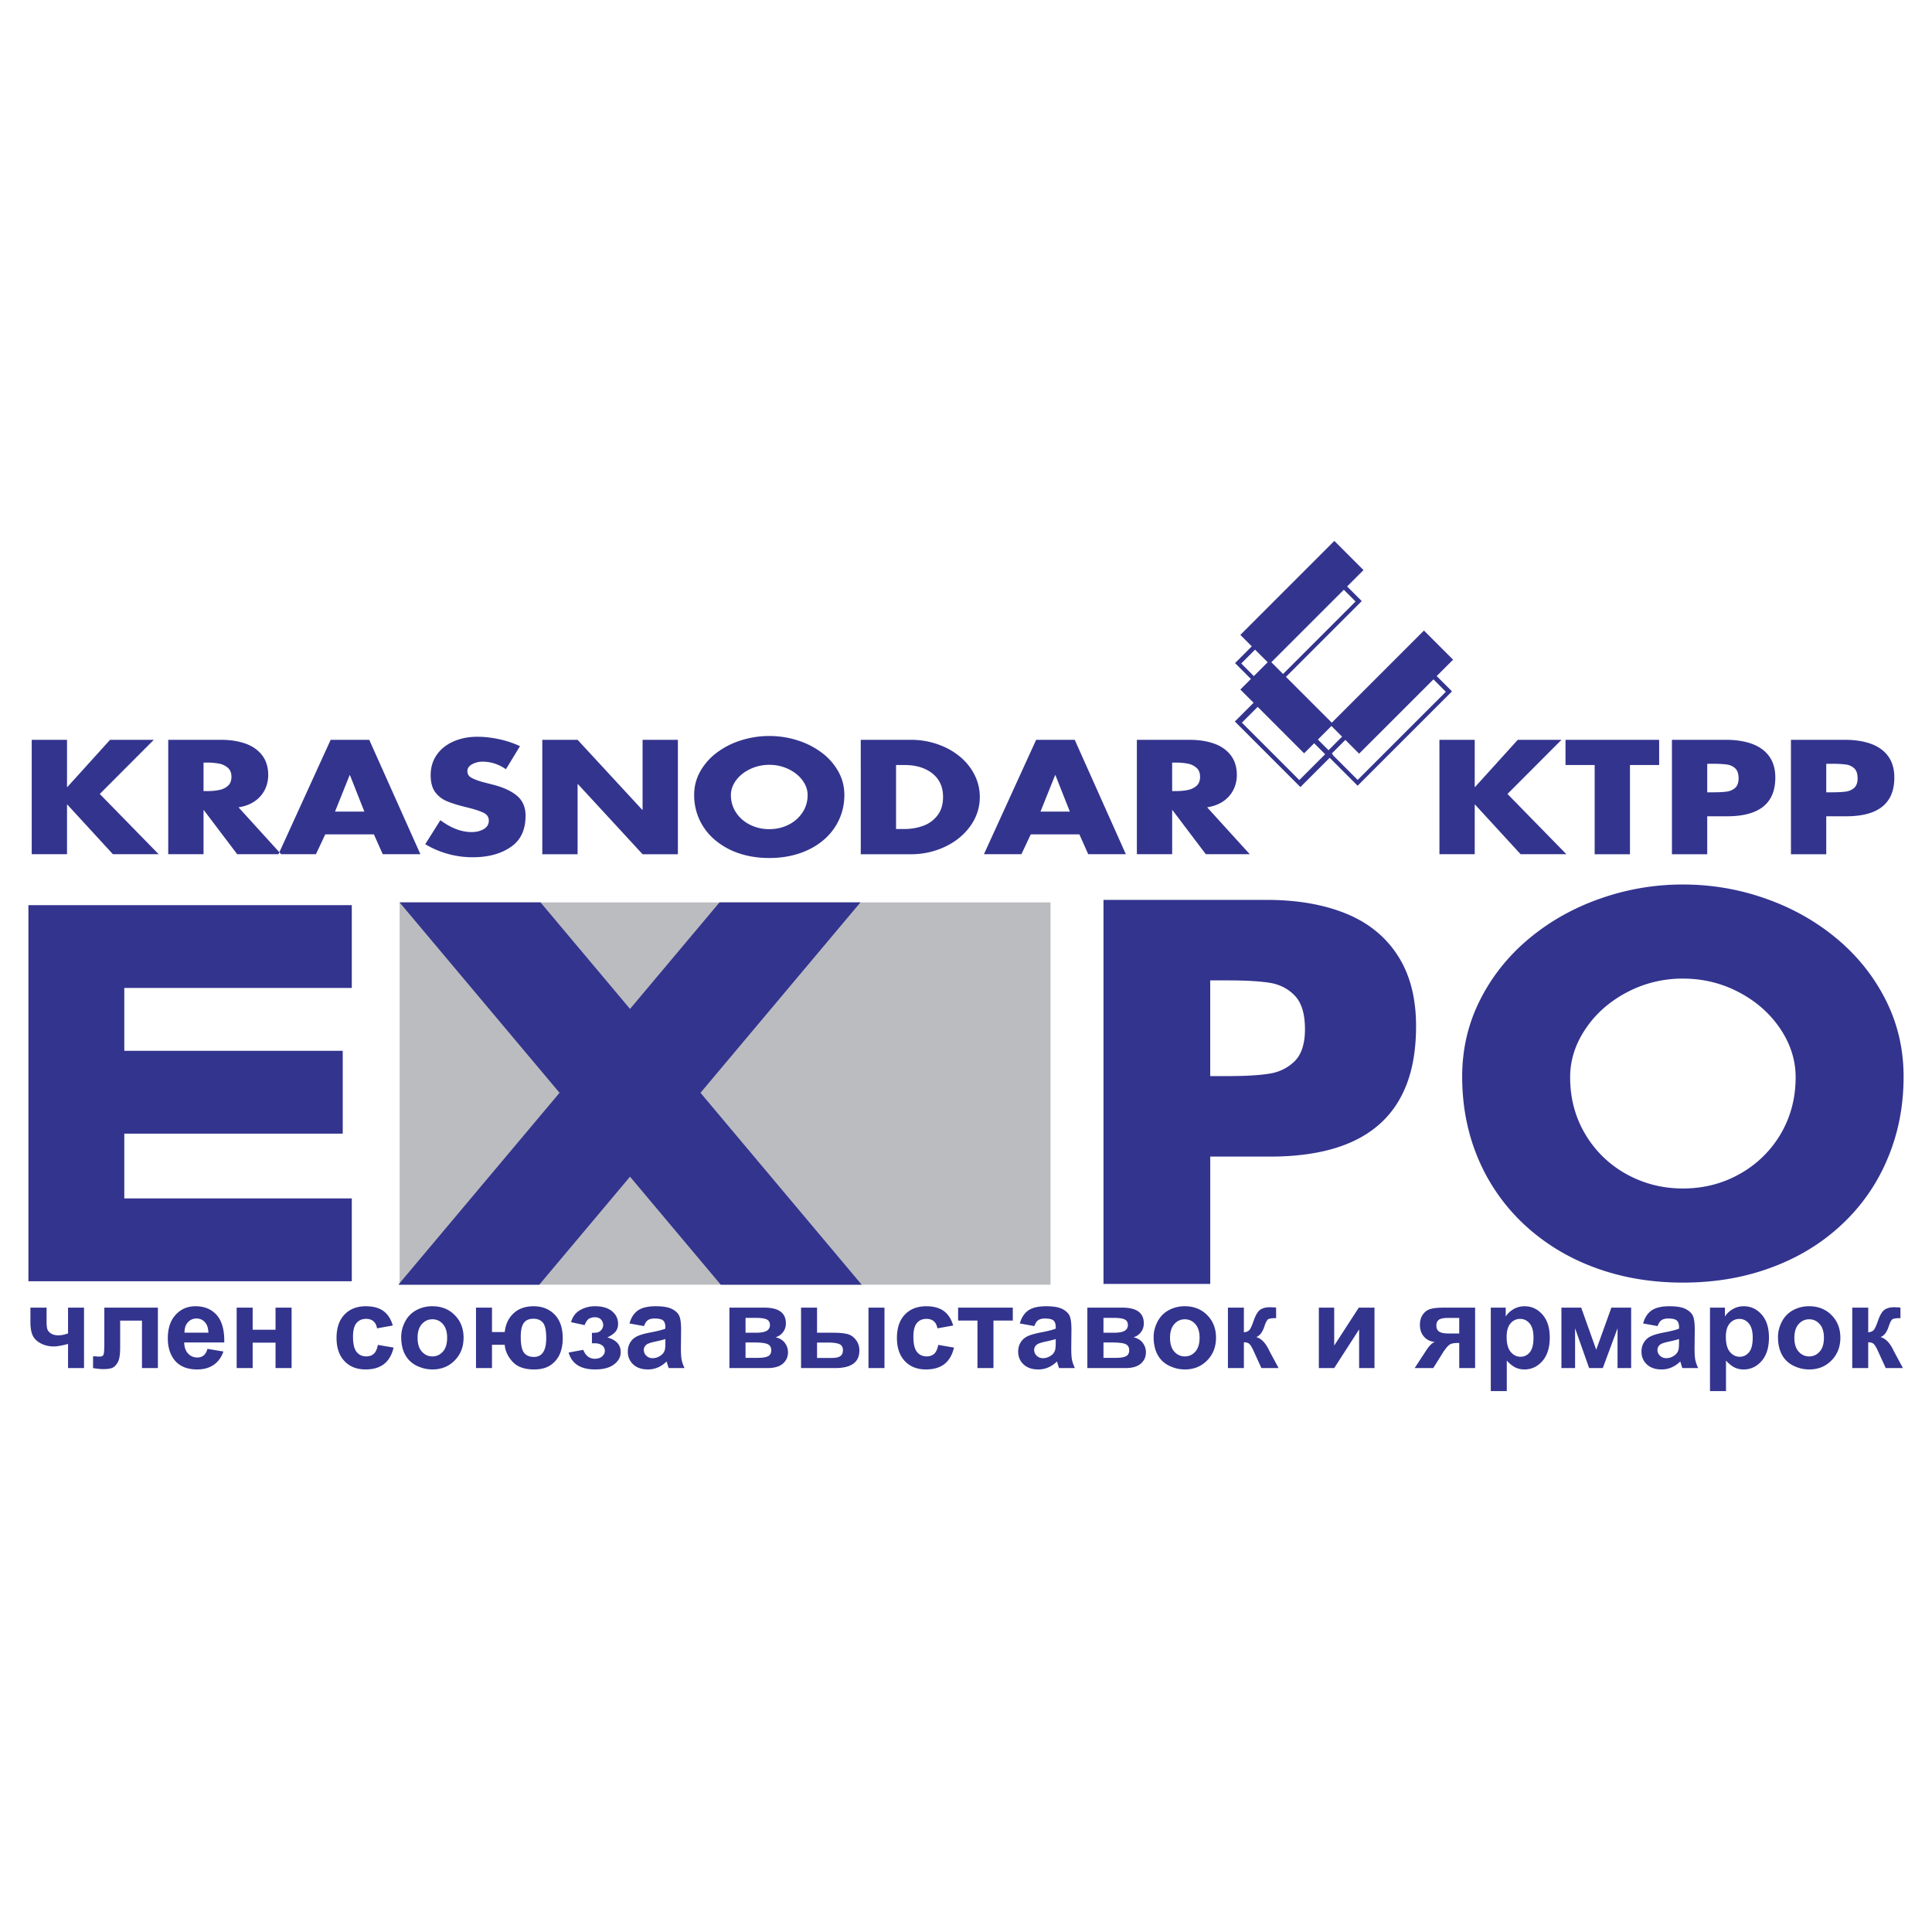 <svg xmlns="http://www.w3.org/2000/svg" width="2500" height="2500" viewBox="0 0 192.756 192.756"><g fill-rule="evenodd" clip-rule="evenodd"><path fill="#fff" d="M0 0h192.756v192.756H0V0z"/><path fill="#bbbcbf" d="M39.873 90.032h64.938v38.142H39.873V90.032z"/><path d="M10.981 73.812h4.364l-5.391 5.403 5.878 6.011h-4.566l-4.543-4.949h-.036v4.949H3.165V73.812h3.522v4.704h.036l4.258-4.704zm12.815 6.735l4.256 4.679h-4.385l-3.324-4.391h-.036v4.391h-3.522V73.812h5.265c.916 0 1.729.126 2.438.376.71.251 1.264.643 1.669 1.171.401.527.602 1.184.602 1.963 0 .532-.114 1.027-.344 1.483a3.058 3.058 0 0 1-1.009 1.141c-.445.303-.981.506-1.61.601zm-3.489-4.464v2.844h.342c.461 0 .865-.035 1.219-.109.35-.07.643-.212.877-.421.23-.211.347-.507.347-.894 0-.383-.117-.681-.347-.89a1.837 1.837 0 0 0-.877-.424 6.271 6.271 0 0 0-1.219-.106h-.342zm16.995 7.16h-4.848l-.935 1.983h-3.736l5.207-11.415h3.849l5.104 11.415h-3.756l-.885-1.983zm-.952-2.271l-1.434-3.634h-.033l-1.458 3.634h2.925zm15.527-6.526l-1.401 2.301c-.722-.503-1.501-.756-2.336-.756-.368 0-.712.085-1.03.254-.32.169-.479.404-.479.699 0 .293.14.515.425.664.284.152.662.293 1.138.426l.896.23c1.058.257 1.877.628 2.465 1.11.587.482.881 1.151.881 2.009 0 1.379-.467 2.402-1.399 3.07-1.006.717-2.291 1.075-3.848 1.075a9.191 9.191 0 0 1-4.762-1.301l1.509-2.396c1.061.791 2.105 1.185 3.127 1.185.455 0 .85-.099 1.195-.293.341-.198.512-.482.512-.856 0-.363-.194-.631-.583-.805-.387-.174-.905-.341-1.555-.499-.851-.205-1.531-.412-2.04-.626A2.743 2.743 0 0 1 43.398 79c-.288-.409-.431-.964-.431-1.663 0-.761.197-1.429.595-2.009.399-.581.953-1.029 1.666-1.347.71-.315 1.516-.475 2.411-.475.694 0 1.426.083 2.192.253a9.317 9.317 0 0 1 2.046.687zm2.228 10.781V73.812h3.522l6.444 6.978h.04v-6.978h3.521v11.415h-3.521l-6.448-6.994h-.037v6.994h-3.521zm22.646-11.796c.971 0 1.908.143 2.81.432a7.992 7.992 0 0 1 2.411 1.221 6.015 6.015 0 0 1 1.662 1.876c.404.721.608 1.5.608 2.344 0 .906-.183 1.747-.552 2.523a5.837 5.837 0 0 1-1.563 2.014c-.673.566-1.47 1.002-2.387 1.306-.916.306-1.914.456-2.989.456-1.077 0-2.072-.15-2.988-.456a7.243 7.243 0 0 1-2.39-1.311 5.9 5.9 0 0 1-1.569-2.014 5.824 5.824 0 0 1-.548-2.518c0-.844.204-1.623.609-2.344a6.012 6.012 0 0 1 1.661-1.876 7.997 7.997 0 0 1 2.414-1.221 9.211 9.211 0 0 1 2.811-.432zm0 2.877a4.39 4.39 0 0 0-1.907.421c-.587.28-1.057.653-1.401 1.118-.348.465-.521.957-.521 1.476 0 .641.17 1.224.515 1.745.343.52.808.926 1.395 1.219a4.246 4.246 0 0 0 1.919.438c.695 0 1.336-.146 1.921-.441a3.552 3.552 0 0 0 1.392-1.22c.342-.519.513-1.1.513-1.741 0-.519-.174-1.011-.519-1.476-.344-.465-.811-.838-1.398-1.118a4.383 4.383 0 0 0-1.909-.421zm9.127 8.919V73.812h4.995a8.07 8.07 0 0 1 2.66.437c.839.29 1.573.693 2.205 1.212a5.67 5.67 0 0 1 1.482 1.824c.355.698.535 1.443.535 2.233 0 1.045-.311 2.003-.93 2.88-.623.875-1.461 1.567-2.519 2.072a7.865 7.865 0 0 1-3.433.757h-4.995zm3.521-8.901v6.387h.791c.722 0 1.378-.114 1.968-.343a3.074 3.074 0 0 0 1.41-1.066c.347-.479.521-1.074.521-1.787 0-1.004-.356-1.786-1.066-2.35-.709-.562-1.644-.842-2.8-.842h-.824v.001zm18.29 6.917h-4.85l-.934 1.983h-3.738l5.209-11.415h3.848l5.102 11.415h-3.754l-.883-1.983zm-.953-2.271l-1.436-3.634h-.031l-1.459 3.634h2.926zm13.7-.425l4.254 4.679h-4.385l-3.322-4.391h-.037v4.391h-3.521V73.812h5.264c.916 0 1.729.126 2.438.376.711.251 1.264.643 1.67 1.171.4.527.602 1.184.602 1.963a3.26 3.26 0 0 1-.344 1.483 3.079 3.079 0 0 1-1.01 1.141c-.445.303-.983.506-1.609.601zm-3.491-4.464v2.844h.342c.461 0 .865-.035 1.219-.109.35-.07.643-.212.877-.421.23-.211.348-.507.348-.894 0-.383-.117-.681-.348-.89a1.832 1.832 0 0 0-.877-.424 6.264 6.264 0 0 0-1.219-.106h-.342zm30.223 2.433l4.26-4.704h4.361l-5.389 5.403 5.879 6.011h-4.568l-4.543-4.949h-.035v4.949h-3.521V73.812h3.521v4.704h.035zm15.453-2.19v8.901H159.1v-8.901h-2.908v-2.514h9.342v2.514h-2.913zm4.188 8.901V73.812h5.391c.992 0 1.855.134 2.596.402.736.268 1.312.68 1.717 1.243.406.561.611 1.265.611 2.108 0 .668-.105 1.248-.314 1.736-.209.487-.52.888-.926 1.204-.408.316-.908.551-1.504.704-.594.154-1.279.232-2.051.232h-1.998v3.786h-3.522zm3.521-9.023v2.845h.594c.562 0 1.012-.022 1.35-.07.336-.046.617-.172.846-.374.225-.202.338-.518.338-.949 0-.449-.107-.779-.326-.989s-.494-.337-.824-.389a10.174 10.174 0 0 0-1.383-.074h-.595zm8.352 9.023V73.812h5.391c.992 0 1.857.134 2.598.402.736.268 1.311.68 1.717 1.243.406.561.609 1.265.609 2.108 0 .668-.105 1.248-.314 1.736a2.997 2.997 0 0 1-.924 1.204c-.408.316-.908.551-1.504.704-.594.154-1.279.232-2.051.232h-1.998v3.786h-3.524zm3.523-9.023v2.845h.592c.564 0 1.012-.022 1.352-.07.336-.046.617-.172.844-.374.225-.202.338-.518.338-.949 0-.449-.107-.779-.326-.989s-.494-.337-.822-.389a10.228 10.228 0 0 0-1.385-.074h-.593zM35.098 98.568H12.401v6.272h21.793v8.264H12.401v6.462h22.697v8.264H2.834V90.305h32.264v8.263zM110.096 128.1V89.783h16.299c2.996 0 5.613.449 7.85 1.346 2.227.898 3.965 2.288 5.188 4.177 1.23 1.881 1.848 4.245 1.848 7.073 0 2.246-.316 4.195-.951 5.83-.635 1.633-1.566 2.98-2.799 4.041-1.23 1.059-2.742 1.846-4.545 2.363-1.793.516-3.865.779-6.201.779h-6.039V128.1h-10.65zm10.648-30.286v9.547h1.793c1.701 0 3.061-.076 4.082-.238 1.016-.152 1.865-.576 2.555-1.252.678-.678 1.023-1.738 1.023-3.186 0-1.508-.328-2.617-.988-3.32s-1.494-1.137-2.49-1.305c-1.004-.162-2.398-.246-4.182-.246h-1.793zM167.908 88.247c2.854 0 5.607.47 8.258 1.409 2.656.931 5.016 2.265 7.084 3.986 2.068 1.729 3.697 3.763 4.885 6.119s1.787 4.898 1.787 7.65c0 2.955-.537 5.699-1.619 8.234a18.88 18.88 0 0 1-4.596 6.57c-1.979 1.846-4.32 3.27-7.014 4.258-2.693.996-5.623 1.492-8.785 1.492-3.166 0-6.088-.496-8.781-1.492-2.686-.988-5.025-2.42-7.025-4.273a19.153 19.153 0 0 1-4.611-6.57c-1.072-2.529-1.609-5.264-1.609-8.219 0-2.752.598-5.295 1.787-7.65 1.188-2.355 2.814-4.39 4.885-6.119 2.066-1.721 4.426-3.055 7.092-3.986a24.692 24.692 0 0 1 8.262-1.409zm0 9.388a11.84 11.84 0 0 0-5.605 1.375c-1.725.914-3.107 2.133-4.117 3.648-1.021 1.516-1.533 3.121-1.533 4.818 0 2.09.502 3.992 1.514 5.689a10.803 10.803 0 0 0 4.102 3.977c1.727.955 3.6 1.434 5.641 1.434 2.043 0 3.926-.479 5.645-1.441a10.865 10.865 0 0 0 4.092-3.977c1.002-1.697 1.504-3.592 1.504-5.682 0-1.697-.51-3.303-1.521-4.818-1.014-1.516-2.387-2.734-4.111-3.648s-3.603-1.375-5.611-1.375zM85.846 90.032h-14.06l-8.928 10.628-8.928-10.628H39.868l15.959 18.997-16.082 19.145h14.061l9.052-10.776 9.051 10.776H85.97l-16.081-19.145 15.957-18.997zM136.035 56.876l-1.635 1.635 1.461 1.46-7.561 7.56 4.572 4.573 9.195-9.195 2.908 2.908-1.637 1.634 1.527 1.527-9.414 9.413-2.787-2.787-2.922 2.921-6.541-6.541 1.869-1.868-1.32-1.321 1.053-1.054-1.584-1.584 1.672-1.672-1.141-1.142 9.377-9.377 2.908 2.91zm-1.963 1.963l-7.232 7.232 1.172 1.172 7.232-7.232-1.172-1.172zm8.942 8.941l-7.414 7.414-1.373-1.373-1.352 1.352.111.112-.029.029 2.498 2.499 8.797-8.794-1.238-1.239zm-9.114 5.715l-1.062-1.062-1.354 1.352 1.064 1.063 1.352-1.353zm-2.785.659l-1.004 1.004-4.633-4.634-1.574 1.574 5.729 5.729 2.578-2.578-1.096-1.095zm-6.019-6.701l1.381-1.381-1.256-1.257-1.381 1.381 1.256 1.257zM3.034 130.463h1.613v1.441c0 .33.029.574.087.736.06.16.184.299.375.414.19.115.433.172.723.172.285 0 .603-.064.956-.191v-2.572h1.595v6.029H6.789v-2.406c-.622.166-1.095.25-1.421.25-.488 0-.926-.105-1.317-.316-.39-.209-.655-.479-.801-.807-.144-.328-.215-.764-.215-1.309v-1.441h-.001zm7.375 0h5.344v6.029h-1.589v-4.734h-2.175v2.707c0 .689-.079 1.174-.238 1.451-.159.277-.335.461-.529.547-.192.088-.502.133-.931.133-.253 0-.589-.035-1.006-.104v-1.174c.035 0 .124.002.268.01.167.012.295.018.386.018.215 0 .349-.07.397-.215.051-.141.073-.535.073-1.184v-3.484zm10.291 4.111l1.591.266c-.205.584-.527 1.027-.969 1.33-.44.307-.992.459-1.655.459-1.049 0-1.824-.342-2.328-1.027-.397-.549-.597-1.242-.597-2.078 0-1 .262-1.783.785-2.35.521-.566 1.182-.85 1.98-.85.897 0 1.605.297 2.125.891.518.594.766 1.5.744 2.723h-3.998c.011.473.139.842.385 1.104.246.264.554.395.921.395.25 0 .459-.066.629-.203s.302-.357.387-.66zm.092-1.613c-.012-.463-.13-.814-.357-1.055a1.097 1.097 0 0 0-.829-.359c-.349 0-.636.127-.863.381-.227.252-.339.598-.335 1.033h2.384zm2.82-2.498h1.597v2.207h2.281v-2.207h1.603v6.029H27.49v-2.533h-2.281v2.533h-1.597v-6.029zm15.578 1.783l-1.573.283c-.053-.314-.173-.551-.361-.709-.188-.16-.43-.238-.729-.238-.399 0-.715.137-.952.41-.237.275-.355.734-.355 1.377 0 .717.121 1.223.36 1.518.241.293.562.441.967.441.305 0 .55-.086.744-.258.194-.174.33-.469.409-.889l1.567.266c-.162.719-.477 1.264-.938 1.631s-1.08.551-1.856.551c-.882 0-1.586-.277-2.109-.834-.526-.557-.787-1.328-.787-2.312 0-.994.263-1.77.789-2.324.527-.555 1.239-.834 2.136-.834.734 0 1.318.16 1.752.477.434.313.746.798.936 1.444zm.838 1.145c0-.527.131-1.041.391-1.537a2.686 2.686 0 0 1 1.111-1.135 3.29 3.29 0 0 1 1.605-.395c.911 0 1.659.297 2.242.891.584.594.874 1.342.874 2.246 0 .912-.294 1.668-.882 2.268-.589.602-1.33.9-2.223.9-.554 0-1.08-.125-1.582-.375s-.883-.615-1.146-1.1c-.259-.482-.39-1.068-.39-1.763zm1.635.086c0 .6.142 1.057.427 1.373.283.318.633.479 1.05.479.417 0 .766-.16 1.047-.479.283-.316.424-.777.424-1.385 0-.588-.141-1.045-.424-1.361a1.343 1.343 0 0 0-1.047-.479c-.417 0-.767.16-1.05.479-.285.316-.427.777-.427 1.373zm5.828-3.014h1.595v2.434h1.271c.083-.771.375-1.393.877-1.863.502-.471 1.173-.709 2.015-.709.847 0 1.541.275 2.083.824.541.549.812 1.342.812 2.375 0 .604-.103 1.135-.304 1.59a2.563 2.563 0 0 1-.928 1.098c-.417.279-.959.418-1.63.418-.965 0-1.684-.262-2.157-.785-.473-.525-.729-1.086-.768-1.678h-1.271v2.326h-1.595v-6.03zm5.735 1.107c-.444 0-.766.141-.969.426-.202.283-.302.736-.302 1.357 0 .795.108 1.33.326 1.607.217.279.548.42.99.42.409 0 .715-.158.92-.471.204-.311.307-.779.307-1.404 0-.766-.111-1.279-.332-1.541-.223-.263-.535-.394-.94-.394zm5.832 2.448v-1.039c.275 0 .477-.02.601-.055a.72.72 0 0 0 .354-.262.732.732 0 0 0 .168-.475.796.796 0 0 0-.208-.525c-.139-.16-.347-.24-.622-.24-.211 0-.401.045-.568.137-.167.09-.318.307-.454.646l-1.353-.289c.138-.529.429-.928.874-1.193a2.954 2.954 0 0 1 1.529-.398c.727 0 1.289.168 1.688.502.399.332.599.752.599 1.256 0 .312-.085.572-.258.779-.173.207-.444.398-.814.576.446.121.779.305 1.002.551.221.246.331.553.331.92 0 .471-.218.873-.659 1.213-.438.338-1.072.508-1.896.508-1.44 0-2.32-.562-2.642-1.688l1.46-.268c.235.592.625.889 1.165.889.299 0 .539-.08.717-.236.18-.158.271-.342.271-.555a.648.648 0 0 0-.281-.553c-.188-.135-.434-.201-.737-.201h-.267zm5.194-1.715l-1.448-.262c.162-.584.441-1.014.839-1.295.399-.279.988-.422 1.772-.422.713 0 1.242.086 1.591.256.346.168.593.381.734.641s.213.734.213 1.428l-.018 1.863c0 .529.025.92.078 1.172.05.25.146.521.286.809h-1.58a6.387 6.387 0 0 1-.153-.471 2.072 2.072 0 0 0-.056-.188c-.273.266-.564.463-.874.596s-.642.199-.995.199c-.62 0-1.11-.17-1.467-.504-.358-.338-.537-.764-.537-1.279 0-.34.081-.645.244-.912.163-.268.391-.471.684-.611.293-.143.717-.266 1.27-.373.744-.139 1.261-.271 1.548-.391v-.16c0-.307-.075-.525-.227-.656-.151-.131-.436-.195-.856-.195-.285 0-.506.057-.665.168-.156.11-.284.305-.383.587zm2.133 1.295c-.203.066-.527.148-.97.244-.442.094-.731.188-.869.277-.208.148-.312.334-.312.561s.083.418.25.58a.867.867 0 0 0 .636.244c.289 0 .562-.094.824-.283a.98.98 0 0 0 .38-.529c.042-.135.062-.395.062-.777v-.317h-.001zm6.389-3.135h3.492c.716 0 1.252.129 1.607.393.356.26.535.654.535 1.18 0 .338-.099.629-.293.879-.195.25-.439.418-.736.5.417.104.727.293.933.574.203.281.306.588.306.92 0 .471-.172.852-.515 1.145-.346.293-.855.439-1.53.439h-3.798v-6.03h-.001zm1.608 2.504h1.027c.496 0 .854-.064 1.076-.188.221-.125.332-.322.332-.592 0-.254-.103-.434-.308-.541-.208-.107-.574-.162-1.099-.162h-1.027v1.483h-.001zm0 2.504h1.26c.454 0 .785-.057.994-.164.208-.111.312-.309.312-.592 0-.295-.12-.498-.359-.609-.238-.113-.701-.168-1.391-.168h-.816v1.533zm5.539-5.008h1.596v2.504h1.601c.627 0 1.108.045 1.44.135.332.086.61.281.839.58.229.299.343.652.343 1.057 0 .582-.199 1.021-.601 1.314s-1.004.439-1.807.439h-3.411v-6.029zm1.596 5.019h1.48c.388 0 .667-.061.841-.182.174-.123.262-.318.262-.592 0-.291-.112-.49-.339-.598-.225-.109-.627-.164-1.211-.164h-1.033v1.536zm5.132-5.019h1.595v6.029h-1.595v-6.029zm8.45 1.783l-1.574.283c-.052-.314-.172-.551-.36-.709-.188-.16-.43-.238-.729-.238-.399 0-.715.137-.952.41-.236.275-.355.734-.355 1.377 0 .717.121 1.223.361 1.518.24.293.562.441.966.441.304 0 .55-.086.745-.258.193-.174.329-.469.409-.889l1.568.266c-.163.719-.477 1.264-.938 1.631-.462.367-1.08.551-1.857.551-.882 0-1.585-.277-2.109-.834-.525-.557-.787-1.328-.787-2.312 0-.994.263-1.77.789-2.324.527-.555 1.238-.834 2.136-.834.734 0 1.317.16 1.751.477.434.313.746.798.936 1.444zm.492-1.783h5.456v1.289h-1.93v4.74h-1.596v-4.74h-1.93v-1.289zm7.606 1.84l-1.449-.262c.164-.584.443-1.014.84-1.295.4-.279.988-.422 1.771-.422.713 0 1.242.086 1.592.256.346.168.592.381.734.641.141.26.213.734.213 1.428l-.018 1.863c0 .529.025.92.078 1.172.051.25.146.521.287.809h-1.58a5.858 5.858 0 0 1-.154-.471 1.622 1.622 0 0 0-.055-.188c-.273.266-.564.463-.875.596s-.643.199-.994.199c-.621 0-1.111-.17-1.467-.504-.359-.338-.537-.764-.537-1.279 0-.34.082-.645.244-.912s.391-.471.684-.611c.293-.143.717-.266 1.27-.373.744-.139 1.262-.271 1.549-.391v-.16c0-.307-.076-.525-.227-.656s-.436-.195-.857-.195c-.283 0-.504.057-.664.168-.158.11-.287.305-.385.587zm2.133 1.295c-.203.066-.527.148-.971.244-.441.094-.73.188-.867.277-.209.148-.312.334-.312.561s.082.418.25.58a.863.863 0 0 0 .635.244c.289 0 .562-.094.824-.283a.978.978 0 0 0 .379-.529c.043-.135.062-.395.062-.777v-.317zm3.156-3.135h3.492c.715 0 1.252.129 1.607.393.355.26.533.654.533 1.18 0 .338-.098.629-.291.879-.197.25-.441.418-.736.5.416.104.727.293.932.574.203.281.305.588.305.92 0 .471-.172.852-.514 1.145-.346.293-.855.439-1.531.439h-3.797v-6.03zm1.608 2.504h1.027c.496 0 .855-.064 1.076-.188.221-.125.332-.322.332-.592 0-.254-.104-.434-.309-.541-.207-.107-.574-.162-1.1-.162h-1.027v1.483h.001zm0 2.504h1.26c.455 0 .785-.057.994-.164.209-.111.312-.309.312-.592 0-.295-.119-.498-.357-.609-.24-.113-.703-.168-1.393-.168h-.816v1.533zm5.004-2.08c0-.527.133-1.041.393-1.537a2.687 2.687 0 0 1 1.109-1.135 3.299 3.299 0 0 1 1.605-.395c.91 0 1.66.297 2.242.891.584.594.875 1.342.875 2.246 0 .912-.295 1.668-.883 2.268-.588.602-1.328.9-2.223.9-.555 0-1.08-.125-1.582-.375s-.883-.615-1.145-1.1c-.259-.482-.391-1.068-.391-1.763zm1.636.086c0 .6.143 1.057.426 1.373.283.318.635.479 1.051.479s.766-.16 1.047-.479c.283-.316.424-.777.424-1.385 0-.588-.141-1.045-.424-1.361-.281-.318-.631-.479-1.047-.479s-.768.16-1.051.479c-.283.316-.426.777-.426 1.373zm5.776-3.014h1.592v2.463c.264-.029.451-.109.561-.244.109-.131.244-.422.398-.867.203-.596.428-.975.67-1.143.242-.166.561-.25.955-.25.119 0 .33.01.629.029l.006 1.057c-.42 0-.689.039-.807.117-.117.084-.244.332-.379.746-.186.555-.455.898-.801 1.027.502.141.928.576 1.277 1.311.018.039.039.078.061.121l.893 1.662h-1.715l-.795-1.742c-.162-.354-.305-.58-.422-.68-.121-.1-.297-.15-.531-.15v2.572h-1.592v-6.029zm9.07 0h1.533v3.787l2.453-3.787h1.566v6.029H135.6v-3.855l-2.486 3.855h-1.533v-6.029h-.001zm15.592 0v6.029h-1.584v-2.504h-.148c-.346 0-.598.045-.758.133-.16.09-.338.279-.537.564l-.096.121-1.051 1.686h-1.857l1.143-1.748c.324-.5.621-.789.885-.863a1.507 1.507 0 0 1-1.086-.51c-.277-.311-.418-.711-.418-1.195 0-.389.092-.723.275-.998.184-.277.428-.465.732-.564s.758-.15 1.361-.15h3.139v-.001zm-1.584 1.027h-1.143c-.418 0-.715.061-.885.178-.17.121-.254.318-.254.594 0 .277.094.475.289.598.193.119.508.182.947.182h1.045v-1.552h.001zm3.15-1.027h1.488v.887c.191-.305.453-.551.783-.738a2.15 2.15 0 0 1 1.098-.287c.699 0 1.295.275 1.781.824.488.549.732 1.314.732 2.295 0 1.006-.246 1.789-.736 2.348-.492.559-1.09.838-1.789.838-.334 0-.637-.066-.908-.199-.268-.133-.553-.359-.854-.682v3.039h-1.596v-8.325h.001zm1.58 2.914c0 .676.133 1.178.402 1.5.268.322.596.486.982.486.371 0 .68-.15.926-.447.246-.295.369-.783.369-1.461 0-.633-.127-1.104-.381-1.408-.254-.307-.568-.459-.943-.459a1.22 1.22 0 0 0-.971.451c-.257.301-.384.746-.384 1.338zm5.463-2.914h1.977l1.498 4.201 1.51-4.201h1.973v6.029h-1.357v-3.969l-1.471 3.969h-1.363l-1.402-3.969v3.969h-1.363v-6.029h-.002zm9.6 1.84l-1.447-.262c.162-.584.441-1.014.84-1.295.398-.279.988-.422 1.77-.422.715 0 1.244.086 1.592.256.348.168.594.381.734.641.143.26.215.734.215 1.428l-.018 1.863c0 .529.023.92.076 1.172a3.5 3.5 0 0 0 .287.809h-1.58a7.024 7.024 0 0 1-.152-.471 1.971 1.971 0 0 0-.057-.188 2.883 2.883 0 0 1-.873.596 2.503 2.503 0 0 1-.994.199c-.621 0-1.111-.17-1.469-.504-.357-.338-.535-.764-.535-1.279 0-.34.08-.645.244-.912.162-.268.391-.471.684-.611.293-.143.717-.266 1.27-.373.744-.139 1.262-.271 1.549-.391v-.16c0-.307-.076-.525-.227-.656-.152-.131-.438-.195-.857-.195-.285 0-.506.057-.664.168-.162.11-.289.305-.388.587zm2.135 1.295c-.205.066-.527.148-.973.244-.441.094-.73.188-.867.277-.207.148-.312.334-.312.561s.084.418.25.58a.871.871 0 0 0 .637.244c.289 0 .561-.094.822-.283a.981.981 0 0 0 .381-.529c.043-.135.062-.395.062-.777v-.317zm3.091-3.135h1.49v.887c.191-.305.453-.551.783-.738a2.143 2.143 0 0 1 1.096-.287c.699 0 1.295.275 1.781.824.488.549.732 1.314.732 2.295 0 1.006-.246 1.789-.736 2.348-.492.559-1.09.838-1.789.838-.332 0-.637-.066-.906-.199s-.555-.359-.855-.682v3.039h-1.596v-8.325zm1.581 2.914c0 .676.135 1.178.404 1.5.266.322.594.486.982.486.369 0 .678-.15.924-.447.246-.295.371-.783.371-1.461 0-.633-.129-1.104-.383-1.408-.254-.307-.568-.459-.941-.459-.391 0-.713.148-.971.451-.258.301-.386.746-.386 1.338zm5.203.014c0-.527.131-1.041.391-1.537a2.699 2.699 0 0 1 1.109-1.135 3.299 3.299 0 0 1 1.605-.395c.912 0 1.66.297 2.242.891.584.594.875 1.342.875 2.246 0 .912-.295 1.668-.883 2.268-.588.602-1.328.9-2.223.9-.555 0-1.08-.125-1.582-.375s-.883-.615-1.145-1.1c-.259-.482-.389-1.068-.389-1.763zm1.634.086c0 .6.143 1.057.426 1.373.283.318.635.479 1.051.479s.766-.16 1.047-.479c.283-.316.424-.777.424-1.385 0-.588-.141-1.045-.424-1.361-.281-.318-.631-.479-1.047-.479s-.768.16-1.051.479c-.283.316-.426.777-.426 1.373zm5.776-3.014h1.592v2.463c.264-.029.451-.109.562-.244.107-.131.242-.422.396-.867.203-.596.428-.975.67-1.143.244-.166.561-.25.955-.25.119 0 .33.01.629.029l.006 1.057c-.42 0-.689.039-.807.117-.117.084-.244.332-.379.746-.186.555-.453.898-.801 1.027.502.141.928.576 1.277 1.311.018.039.039.078.062.121l.891 1.662h-1.715l-.795-1.742c-.162-.354-.305-.58-.422-.68-.121-.1-.297-.15-.531-.15v2.572h-1.592v-6.029h.002z" fill="#33348e"/></g></svg>
